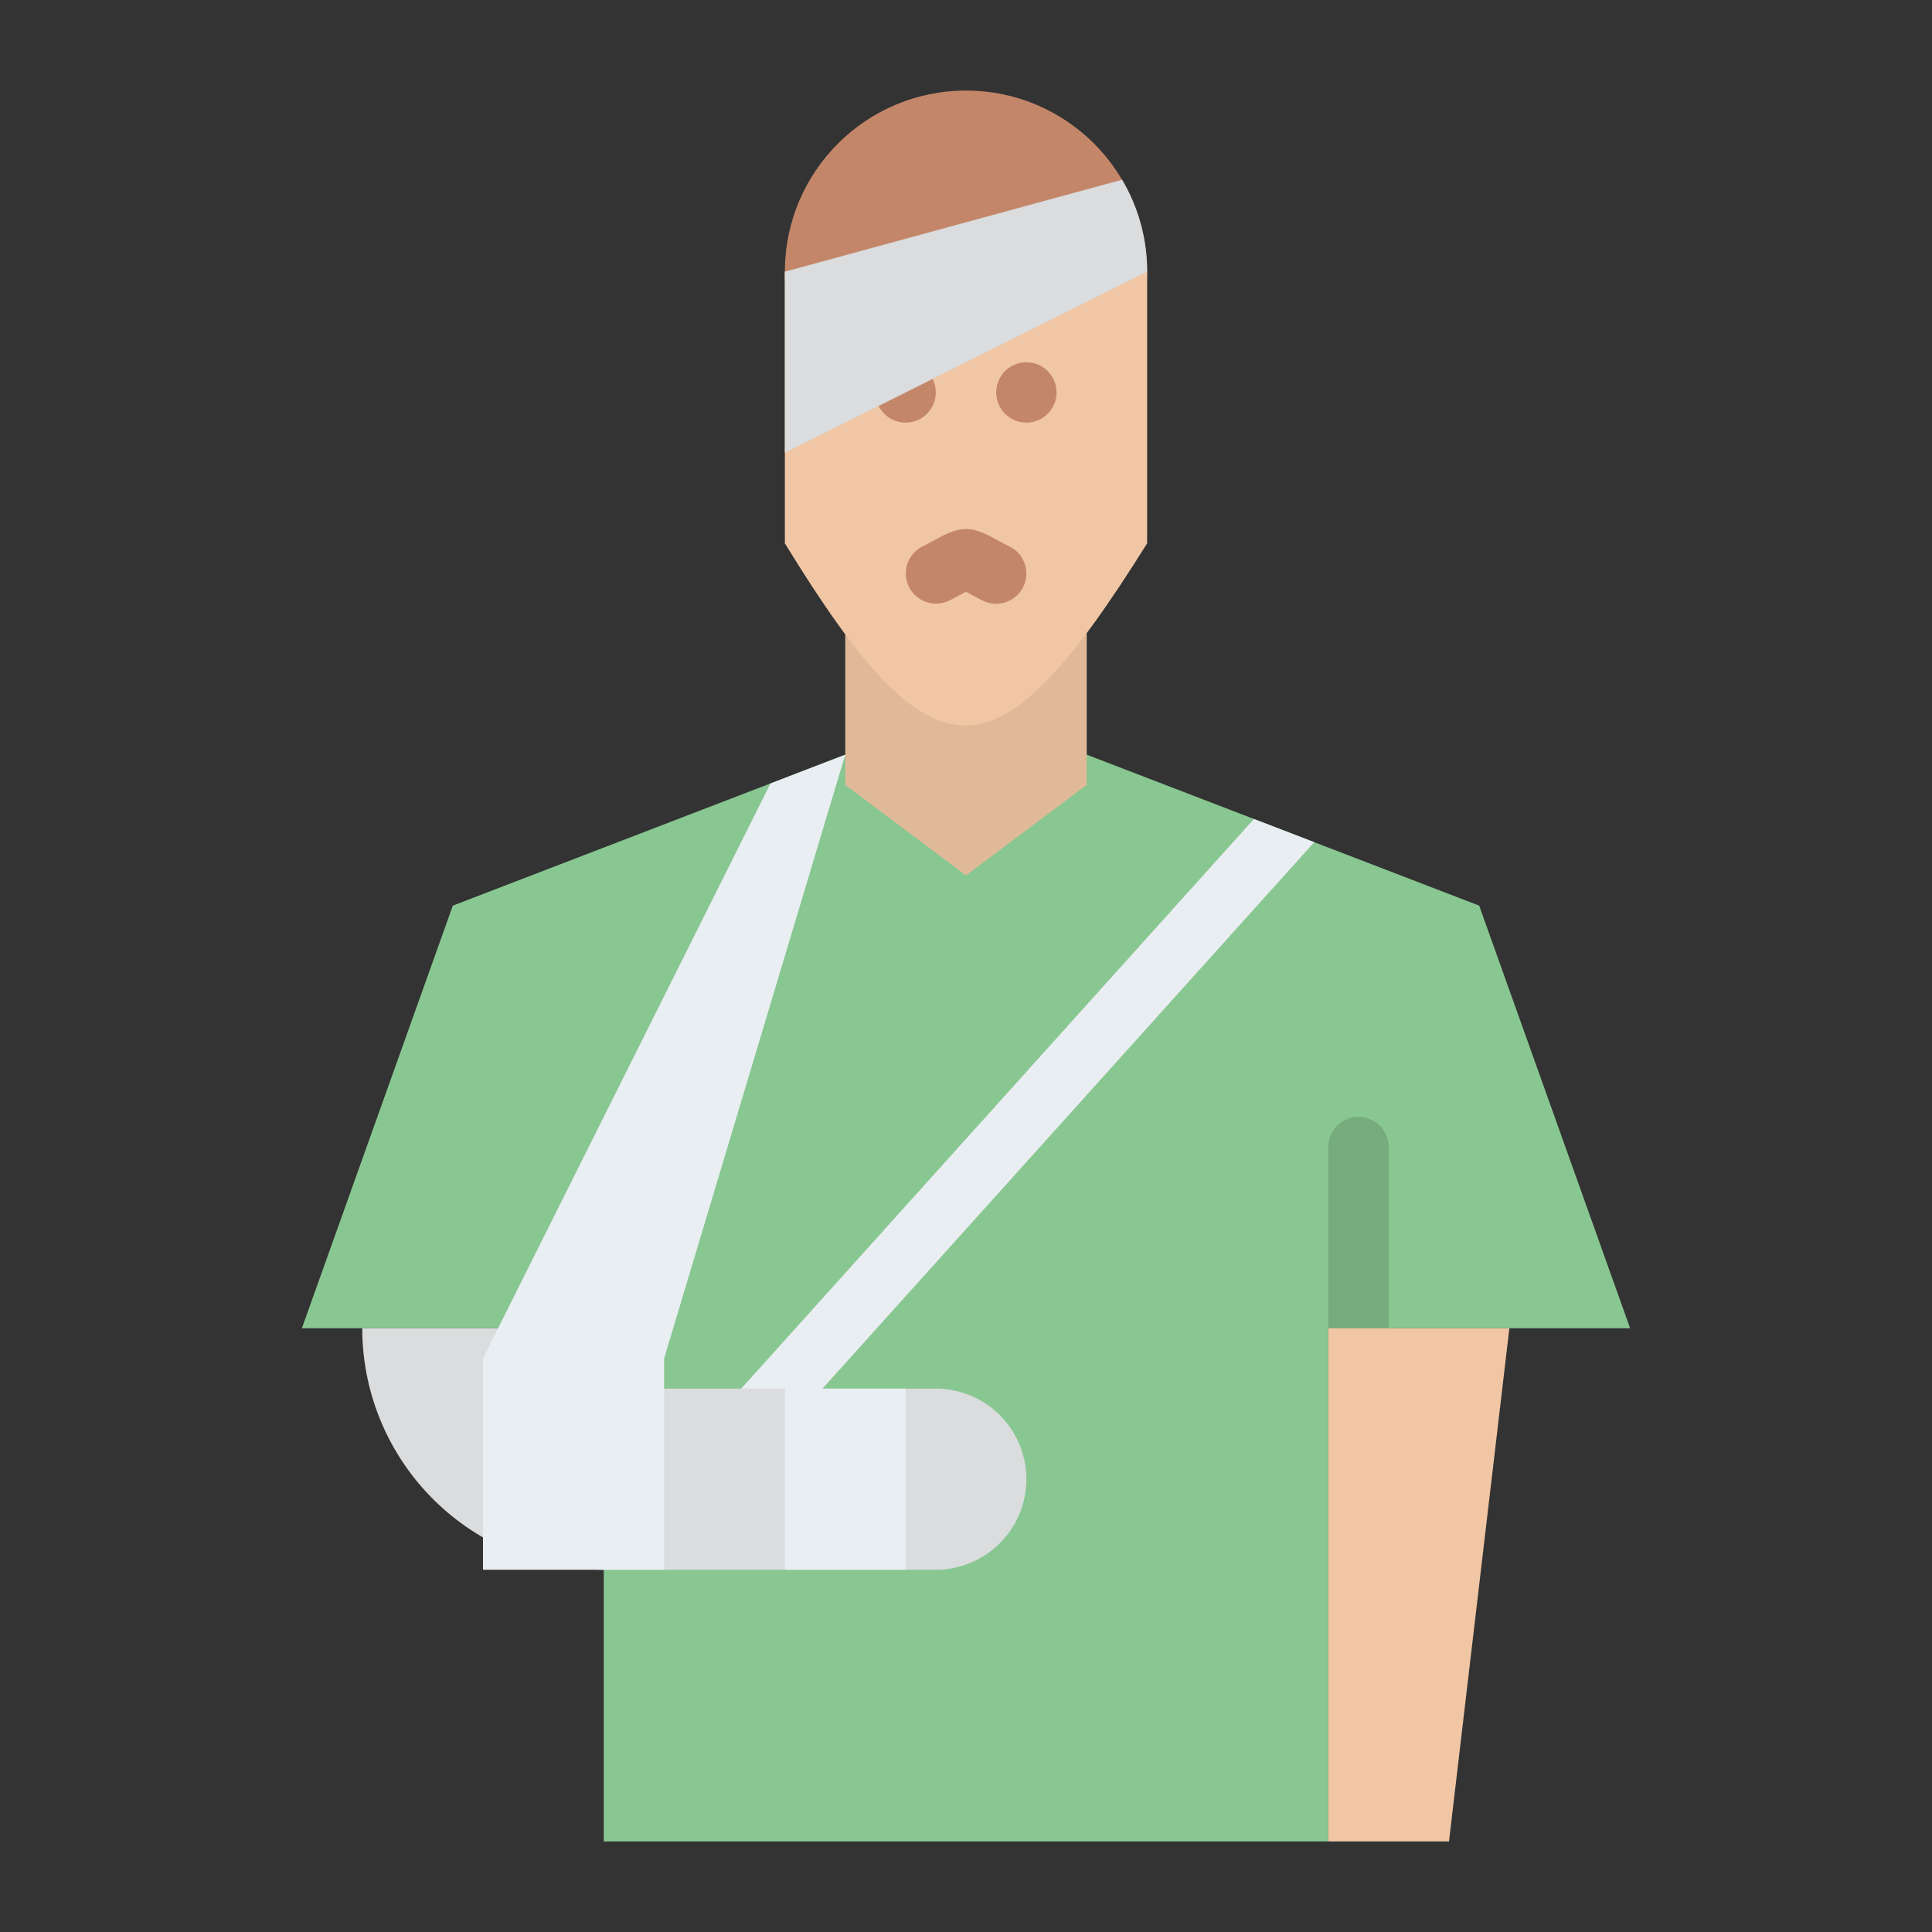 <svg xmlns="http://www.w3.org/2000/svg" id="Flat" viewBox="0 0 512 512"><rect x="0" y="0" width="512" height="512" fill="#333333" stroke="none"/><polygon points="432 352 392 240 288 200 224 200 120 240 80 352 160 352 160 488 352 488 352 352 432 352" style="fill:#88c791"></polygon><polygon points="348.29 223.19 205.95 381.35 194.05 370.65 332.3 217.04 348.29 223.19" style="fill:#e9eef2"></polygon><path d="M352,352V304a8,8,0,0,1,16,0v48Z" style="fill:#75ab7d"></path><circle cx="256" cy="72" r="48" style="fill:#c48669"></circle><polygon points="224 152 224 208 256 232 288 208 288 152 224 152" style="fill:#e0b999"></polygon><path d="M304,144h0c-40,64-56.333,64.667-96,0h0V72h96Z" style="fill:#f0c6a4"></path><circle cx="240" cy="104" r="8" style="fill:#c48669"></circle><circle cx="272" cy="104" r="8" style="fill:#c48669"></circle><path d="M263.994,160a7.976,7.976,0,0,1-3.572-.847c-1.908-.954-3.36-1.75-4.422-2.333-1.063.583-2.514,1.379-4.422,2.333a8,8,0,0,1-7.156-14.31c1.648-.824,2.9-1.51,3.9-2.061,6.24-3.424,9.11-3.424,15.35,0,1,.551,2.255,1.237,3.9,2.061A8,8,0,0,1,263.994,160Z" style="fill:#c48669"></path><polygon points="400 352 384 488 352 488 352 352 400 352" style="fill:#f0c6a4"></polygon><path d="M304,72l-96,48V72l89.36-24.37A47.738,47.738,0,0,1,304,72Z" style="fill:#dadcde"></path><path d="M96,352h0a64,64,0,0,0,64,64h88a24,24,0,0,0,24-24h0a24,24,0,0,0-24-24H160a16,16,0,0,1-16-16H96Z" style="fill:#dadcde"></path><polygon points="224 200 176 360 176 416 128 416 128 360 204.19 207.62 224 200" style="fill:#e9eef2"></polygon><rect x="208" y="368" width="32" height="48" style="fill:#e9eef2"></rect></svg>